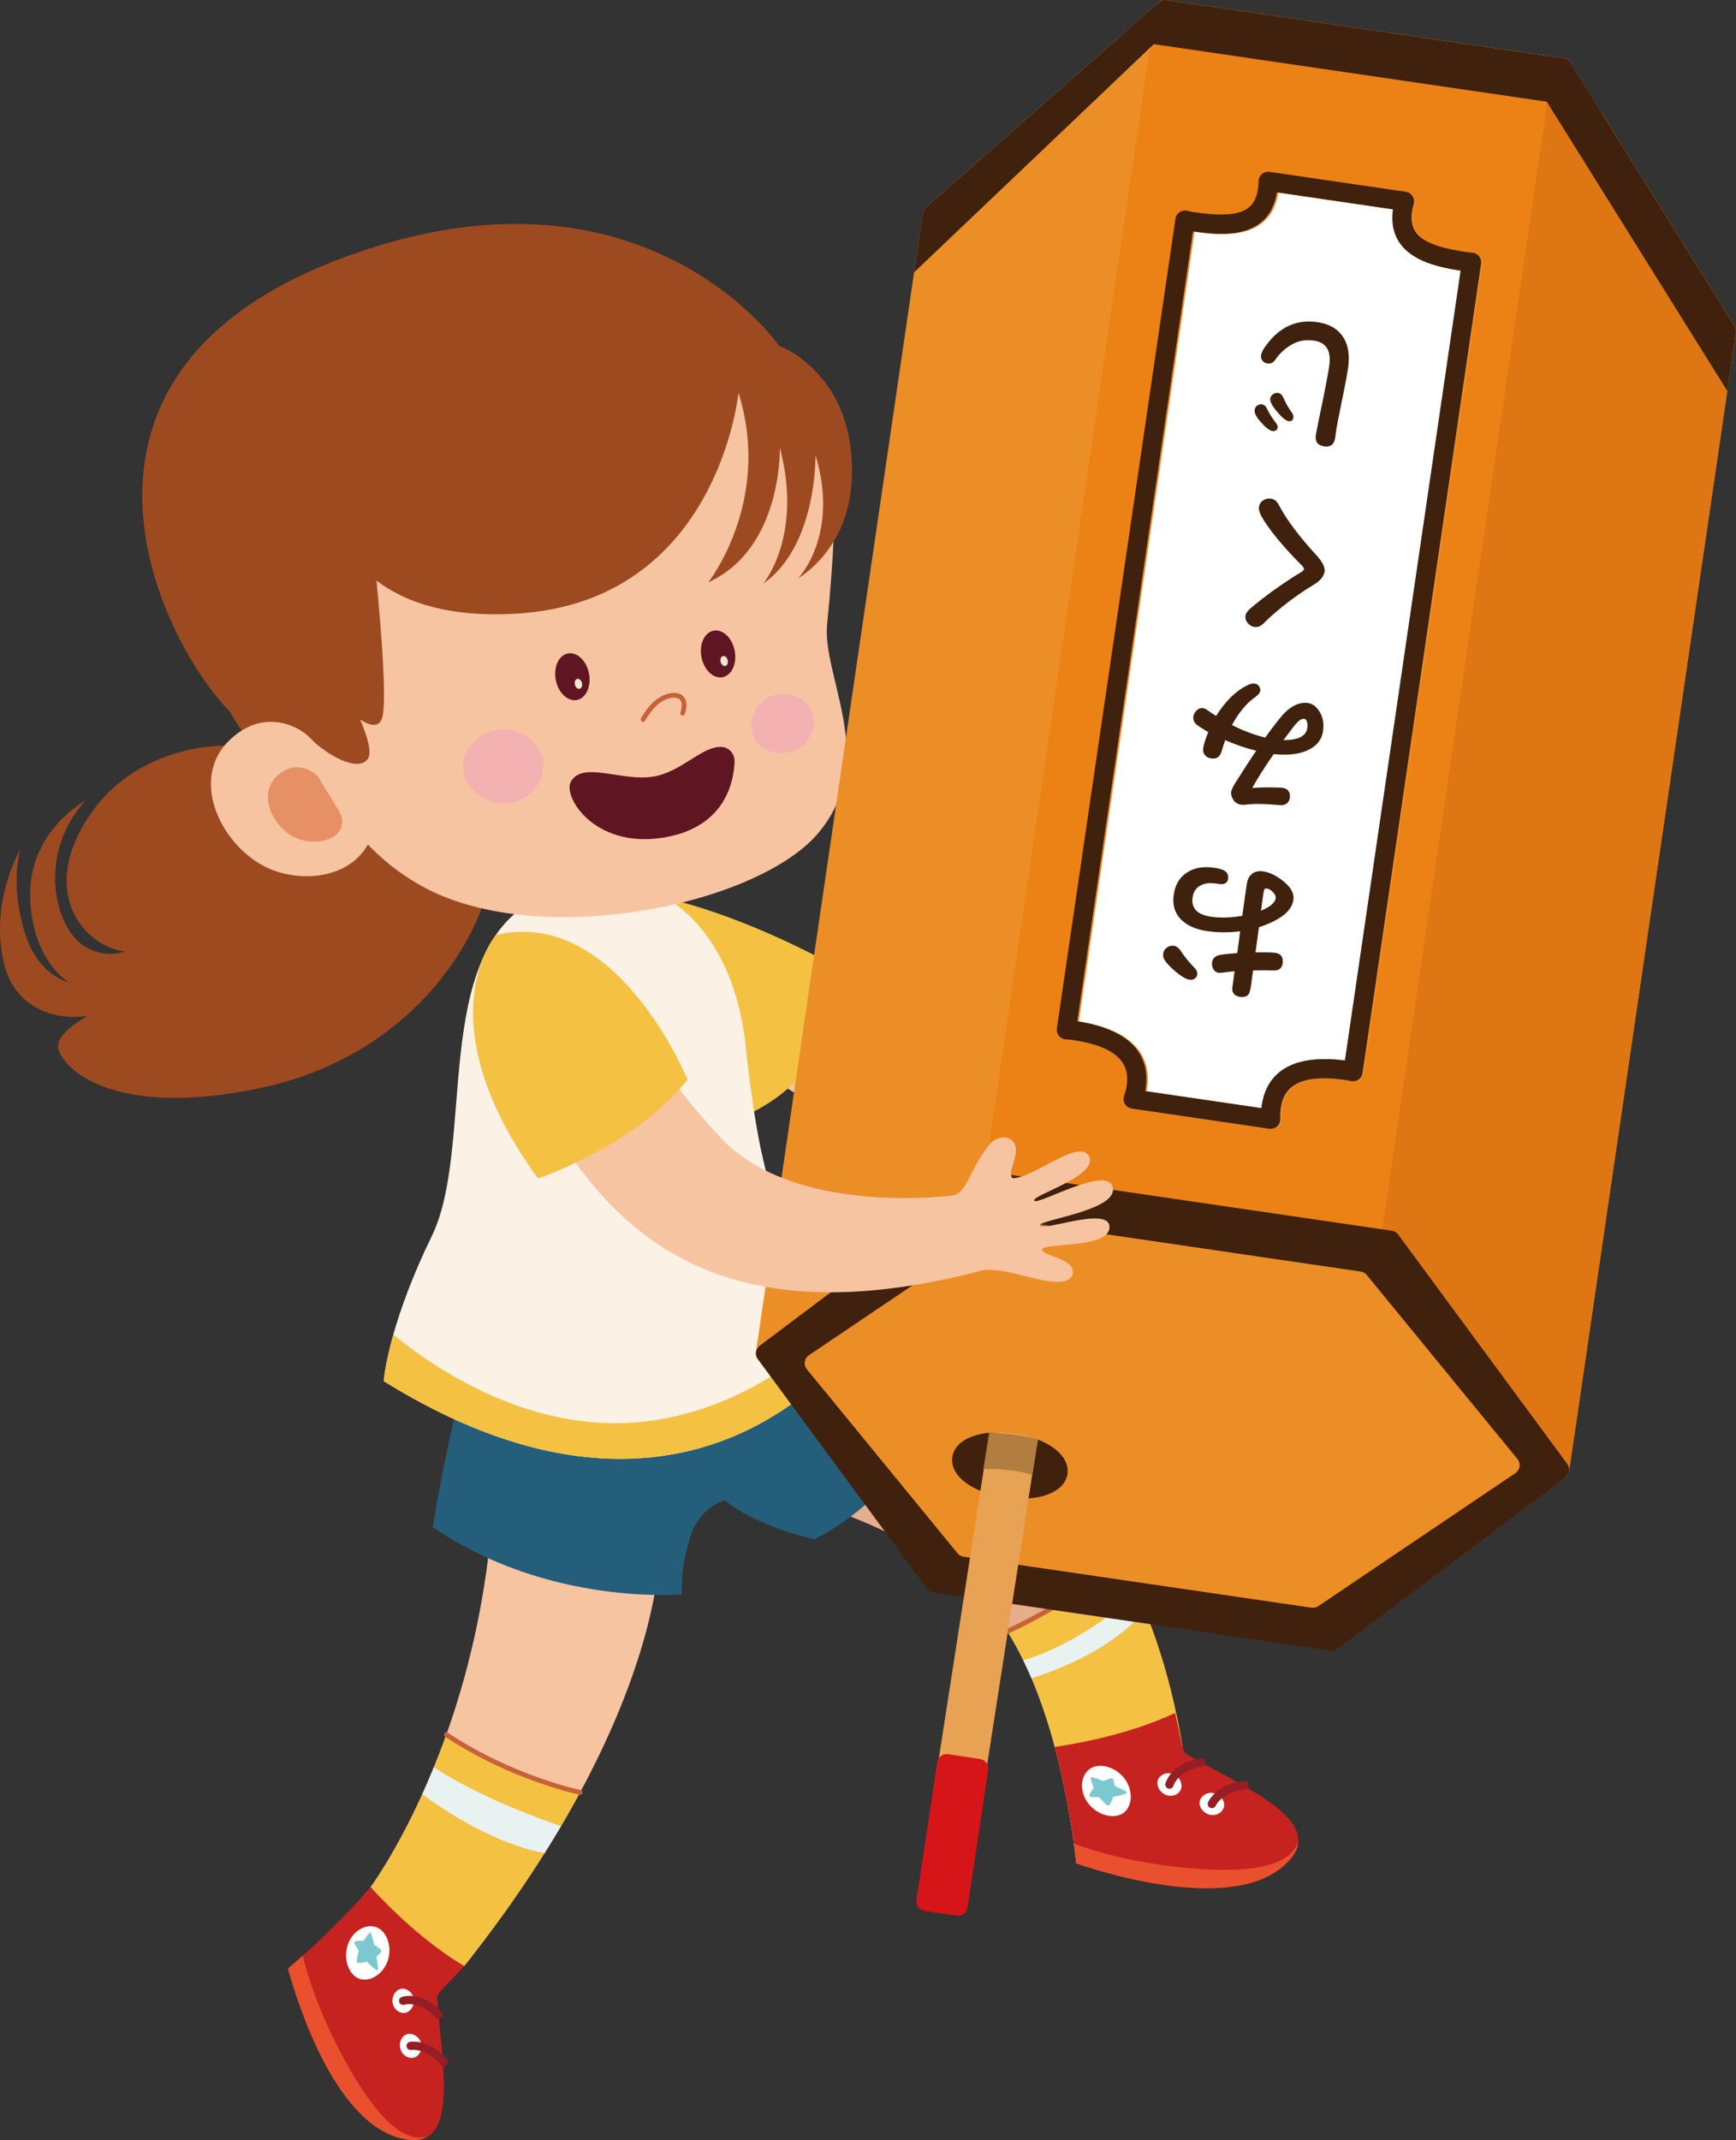 <?xml version="1.0" encoding="UTF-8"?><svg id="_レイヤー_2" xmlns="http://www.w3.org/2000/svg" xmlns:xlink="http://www.w3.org/1999/xlink" viewBox="0 0 73.275 90.308"><rect x="0" y="0" width="73.275" height="90.308" fill="#333333" stroke="none"/><defs><style>.cls-1{fill:none;}.cls-2{fill:#941e23;}.cls-3{fill:#b17d40;}.cls-4{fill:#c6221f;}.cls-5{fill:#f4b1b1;}.cls-6{fill:#9e4a21;}.cls-7{fill:#601622;}.cls-8{fill:#e8f2f1;}.cls-9{fill:#f4c143;}.cls-10{clip-path:url(#clippath-1);}.cls-11{fill:#e8a253;}.cls-12{fill:#7bc8d0;}.cls-13{fill:#ec8115;}.cls-14{fill:#fff;}.cls-15{fill:#f7c4a2;}.cls-16{fill:#d61518;}.cls-17{fill:#e9512e;}.cls-18{fill:#ec8e26;}.cls-19{fill:#dd7613;}.cls-20{fill:#f0e7d0;}.cls-21{fill:#e79065;}.cls-22{fill:#c96137;}.cls-23{fill:#e6ae8b;}.cls-24{fill:#255e7a;}.cls-25{clip-path:url(#clippath);}.cls-26{fill:#fbf1e5;}.cls-27{fill:#40210d;}</style><clipPath id="clippath"><path class="cls-1" d="M37.33,81.062l2.868-19.578c.114-.781,1.219-1.198,2.627-.992,1.407.206,2.346.923,2.232,1.704l-2.873,19.613-4.853-.747Z"/></clipPath><clipPath id="clippath-1"><path class="cls-1" d="M32.252,57.512l33.518,4.91c.001,0,.001,0,.002 0.0.013.002.026.003.038.004.002,0,.004,0,.006,0,.01 0.0.02 0.0.03-0.0.004-0.0.009-0.0.013-.001.007-.001.015-.001.023-.002.005-.001.01-.001.014-.002.011-.002.021-.004.032-.006,0,0,0,0,0,0,.005-.001.009-.003.014-.004.007-.002.014-.004.021-.006.004-.002.008-.003.013-.005.008-.003.016-.006.023-.01.003-.001.006-.003.009-.004.022-.011.043-.023.062-.038.002-.001.003-.003.005-.004.008-.006.016-.013.024-.019.002-.002.004-.003.006-.005.009-.008.017-.016.025-.025,0,0,0-0.0 0-0.0.008-.009.015-.018.023-.027.002-.003.004-.006.006-.009.005-.007.009-.013.014-.021.002-.004.004-.007.007-.011.005-.008.009-.016.013-.024.001-.002.003-.005.004-.007.005-.01.009-.021.013-.032.001-.004.003-.008.004-.011.003-.008.005-.016.007-.025.001-.004.002-.007.003-.011.003-.012.005-.024.007-.036l7.04-48.057c.014-.095-.006-.192-.057-.274l-6.933-11.103c-.002-.004-.005-.007-.008-.011-.005-.007-.009-.014-.014-.021-.004-.005-.009-.011-.013-.016-.004-.005-.009-.011-.014-.016-.005-.005-.01-.01-.015-.015-.005-.005-.01-.01-.016-.014-.005-.004-.01-.009-.015-.013-.006-.005-.013-.009-.019-.014-.001-.001-.002-.001-.003-.002-.002-.001-.004-.003-.006-.004-.002-.001-.004-.002-.006-.003-.007-.005-.015-.009-.023-.013-.003-.002-.006-.004-.009-.005-.001-.001-.003-.001-.004-.002-.009-.004-.018-.008-.027-.012-.003-.001-.006-.003-.009-.004-.001-0-.001-.001-.002-.001-.01-.004-.02-.007-.031-.01-.003-.001-.006-.002-.009-.003-0,0-.001-0-.001-0-.014-.004-.028-.006-.042-.009L49.236.004c-.015-.002-.029-.003-.043-.004-.003-0-.007 0-.01,0-.011-0-.022-0-.033.001-.004 0-.008.001-.012.001-.01.001-.02.002-.03.004-.004.001-.009.002-.013.003-.009.002-.018.004-.028.007-.005.001-.01.003-.015.005-.008.003-.017.005-.025.009-.005.002-.011.004-.016.007-.007.003-.015.007-.022.011-.005.003-.011.006-.016.009-.007.004-.013.008-.02.013-.005.003-.01.007-.015.01-.007.005-.014.01-.02.016-.003.003-.007.005-.01.008l-9.826,8.648c-.072.064-.119.151-.133.246l-7.04,48.057c-.033.222.121.428.343.46Z"/></clipPath></defs><g id="_レイヤー_1-2"><path class="cls-15" d="M15.642,79.635c1.212,1.867,3.952,3.33,3.952,3.33,2.1-2.65,3.692-5.11,4.89-7.329,2.518-4.662,3.294-8.261,3.381-10.319l-7.119-.935c-.299,3.473-1.06,6.442-1.907,8.815-1.47,4.123-3.197,6.437-3.197,6.437Z"/><path class="cls-9" d="M15.642,79.635c1.212,1.867,3.952,3.33,3.952,3.33,1.323-1.669,2.444-3.262,3.392-4.768.242-.387.474-.767.696-1.139.286-.484.553-.957.803-1.421-.996-.225-3.252-.871-5.645-2.438-.172.485-.349.945-.527,1.379-.161.401-.325.779-.487,1.134-1.149,2.537-2.182,3.923-2.182,3.923Z"/><path class="cls-8" d="M17.824,75.712c1.054.777,3.093,2.098,5.162,2.485.242-.387.474-.767.696-1.139-1.166-.393-3.479-1.26-5.37-2.48-.161.401-.325.779-.487,1.134Z"/><path class="cls-23" d="M34.602,63.559c.599.174,3.876,1.153,6.532,3.578.514.47.975,1.053,1.385,1.706.903,1.437,1.562,3.212,2.002,4.877.439,1.658.685,3.182.806,4.079.071.525.099.836.099.836l.562-.61,3.932-4.271c-.559-3.355-1.508-5.931-2.61-7.926-2.163-3.923-4.919-5.612-6.48-6.587-.997-.623-3.336-1.541-3.336-1.541l-2.892,5.86Z"/><path class="cls-9" d="M45.328,77.798c.071.525.099.836.099.836l.562-.61,3.932-4.271c-.559-3.355-1.508-5.931-2.61-7.926-.762.638-2.424,1.907-4.791,3.016.903,1.437,1.562,3.212,2.002,4.877.439,1.658.685,3.182.806,4.079Z"/><path class="cls-8" d="M48.002,67.206s-2.235,2.102-4.81,2.854c0,0,.249.526.346.757,0,0,3.271-.936,4.778-2.885l-.314-.727Z"/><path class="cls-4" d="M54.442,78.479c.225-.258.338-.507.354-.752l.002-.002c.095-1.328-2.576-2.479-4.66-3.67-.112-.065-.191-.174-.218-.302-.106-.491-.211-.981-.321-1.469-1.768.831-3.789,1.242-5.079,1.436.44,1.658.685,3.182.807,4.079.07.524.099.836.099.836,1.516.516,6.983,2.155,9.015-.156Z"/><path class="cls-17" d="M54.442,78.479c.225-.258.338-.507.354-.752-.221.566-.904,1.477-4.839,1.083-1.683-.167-3.006-.481-3.969-.785-.244-.077-.464-.153-.661-.226.07.524.099.836.099.836,1.516.516,6.983,2.155,9.015-.156Z"/><path class="cls-14" d="M48.873,75.115c.075-.218.36-.354.634-.254.293.107.43.431.336.655-.08.191-.331.319-.587.241-.292-.088-.465-.405-.383-.642Z"/><path class="cls-14" d="M50.635,76.037c.031-.229.284-.418.572-.374.308.047.507.338.459.576-.041.203-.262.378-.528.352-.304-.029-.535-.306-.502-.554Z"/><path class="cls-2" d="M49.35,75.481c.083.006.16-.046.183-.129.009-.03.202-.64,1.196-.805.097-.016.162-.107.146-.204-.016-.097-.108-.162-.204-.146-1.232.205-1.469,1.025-1.479,1.06-.026.095.03.192.124.218.011.003.022.005.034.006Z"/><path class="cls-2" d="M51.139,76.302c.072.005.143-.034.174-.103.013-.027.29-.591,1.241-.696.097-.011.168-.098.157-.196-.011-.098-.098-.168-.196-.157-1.165.128-1.511.87-1.525.902-.04.089-0.0.194.089.234.019.009.039.013.059.015Z"/><path class="cls-14" d="M47.365,76.538c-.4.233-1.081.051-1.458-.476-.403-.564-.262-1.251.179-1.468.375-.185.986-.037,1.358.432.424.535.356,1.259-.078,1.512Z"/><path class="cls-12" d="M46.97,75.059c.014.011.026.025.029.041.019.073.031.144.038.212.003.028.025.056.058.071.172.08.318.151.409.197.05.025.061.079.021.099-.131.065-.307.106-.493.131-.027.003-.046.018-.053.038-.048.148-.112.258-.153.32-.019.03-.074.03-.111-.001-.02-.017-.04-.034-.059-.052-.004-.003-.006-.005-.009-.007-.002-.002-.004-.004-.005-.005-.075-.07-.142-.144-.2-.218-.02-.026-.056-.043-.089-.043-.116-.002-.215-.006-.286-.01-.052-.003-.096-.05-.08-.087.044-.105.102-.194.167-.272.013-.015.016-.036.006-.058-.07-.156-.108-.289-.128-.368-.01-.039.031-.067.079-.052.13.037.273.088.417.145.028.011.057.011.079.001.115-.053.219-.083.287-.099.025-.006.053.002.075.017Z"/><path class="cls-6" d="M3.701,42.863c-.577.339-1.32.872-1.245,1.353.121.777,2.184,3.033,8.512,1.702,6.326-1.33,9.363-6.217,9.769-9.146.315-2.268-2.02-4.556-6.655-5.2-1.354-.189-2.903-.236-4.641-.104,0,0-.289-.008-.749.05-1.307.166-4.0.856-5.399,3.735-1.367,2.813.455,4.74,1.983,4.889-.4.149-.94.197-1.585-.136-1.408-.724-2.159-3.958-.08-6.227,0,0-2.358,1.265-2.337,3.983.015,2.024.929,3.247,1.658,3.709-.564-.176-1.422-.666-1.863-2.045-.669-2.093-.227-3.528-.202-3.607-.054.092-1.315,2.286-.697,4.835.484,1.997,2.303,2.42,3.531,2.209Z"/><path class="cls-15" d="M34.691,41.17s6.583,3.739,14.624,2.067c.128.191.254.388.388.593.191.295.391.587.611.863l-.388.921s-8.84,5.649-17.27-.059l2.035-4.385Z"/><path class="cls-9" d="M28.19,37.929s2.964.582,7.206,2.922c0,0,.373,4.013-3.567,6.05,0,0-3.497-1.499-3.639-8.972Z"/><path class="cls-24" d="M20.02,56.873s7.245.834,15.043-2.235c0,0,3.168,2.119,5.286,3.05,0,0-1.443,4.947-5.969,7.266,0,0-2.335-.477-3.775-1.638-.72.189-1.245.847-1.444,1.458-.484,1.486-.376,2.503-.376,2.503,0,0-5.625.52-10.52-2.837,0,0,.698-4.475,1.754-7.568Z"/><path class="cls-26" d="M16.197,58.282c13.887,8.613,20.553-2.458,20.553-2.458-.283-.184-.552-.374-.803-.571-3.359-2.619-3.932-6.316-4.489-11.242-.599-5.298-4.359-8.353-8.837-6.057-4.476,2.298-2.54,10.409-4.402,14.222-.833,1.708-1.326,3.114-1.618,4.142-.356,1.267-.405,1.964-.405,1.964Z"/><path class="cls-9" d="M16.197,58.282c13.887,8.613,20.553-2.458,20.553-2.458-.283-.184-.552-.374-.803-.571-1.062,1.185-3.8,3.805-7.843,4.598-5.017.985-9.345-1.775-11.502-3.533-.356,1.267-.405,1.964-.405,1.964Z"/><path class="cls-15" d="M35.125,18.444s.357,2.282-.212,7.877c-.227,2.237,2.18,5.704-.325,8.775-2.505,3.071-11.665,4.986-16.621,2.383-4.956-2.603-5.652-8.639-5.652-8.639,0,0-1.5-9.459,10.713-11.593,12.213-2.135,12.098,1.197,12.098,1.197Z"/><path class="cls-6" d="M9.699,30.032s.257-.696,1.084-1.698c.124-.15.262-.308.413-.471.03-.033.061-.065.093-.099.208-.218.44-.446.701-.68.04-.036.08-.072.122-.109.124-.109.254-.219.39-.33.045-.037.091-.074.139-.111.151-.12.308-.241.472-.362.05-.038.102-.074.153-.111.051-.038.104-.075.158-.112.098-.07.2-.139.304-.208.174-.117.357-.234.548-.351.06-.038.121-.075.183-.112.185-.112.378-.223.578-.334.27-.151.554-.3.853-.447,2.047-1.012,4.161-2.665,6.378-4.339,3.167-2.391,6.543-4.826,10.234-5.492.13-.024.262-.046.393-.065,0,0-5.789-8.393-18.335-3.754-.006.002-.013.005-.019.007-.003.002-.006.002-.01.004-.003 0-.006.002-.01.004-.105.038-.209.077-.315.118-12.794,4.928-7.563,15.895-4.507,19.049Z"/><path class="cls-6" d="M8.952,28.633c2.756,5.644,6.025,6.477,6.127,6.501-.519-.547-1.524-2.622-2.263-4.237,1.004,1.06,2.354,1.703,2.719,1.11.163-.264-.015-.898-.333-1.645.499.327.873.333.958-.192.138-.842-.041-3.305-.269-5.671,1.218.929,3.079,1.569,5.926,1.395,8.506-.516,9.353-9.32,9.353-9.32,1.435,4.57-1.273,7.999-1.273,7.999,3.145-1.43,3.018-5.685,3.018-5.685.994,3.742-.702,5.743-.702,5.743,2.288-1.599,2.207-5.426,2.207-5.426,1.032,3.378-.73,5.2-.73,5.2.792-.5,2.662-2.112,2.199-5.597-.268-2.031-1.368-3.19-2.237-3.802-.554-.389-1.212-.605-1.888-.65-.8-.054-1.578-.091-2.33-.113-6.166-.188-10.737.606-14.027,1.957-7.28,2.982-8.293,8.674-6.455,12.435Z"/><path class="cls-7" d="M28.275,35.293c2.361-.508,2.701-2.326,2.73-3.157.011-.323-.233-.607-.557-.618-.018-.001-.036-.001-.055 0-.021.001-.041.002-.062.004-.747.062-1.519.948-2.569,1.212-.943.237-2.091-.181-2.879-.15-.112.004-.217.018-.313.044-.202.053-.364.161-.472.353-.37.652,1.083,2.977,4.176,2.313Z"/><path class="cls-5" d="M22.927,32.158c.104.839-.582,1.621-1.432,1.736-.995.135-1.99-.672-1.95-1.622.039-.938,1.07-1.619,2.006-1.466.673.11,1.289.649,1.376,1.352Z"/><path class="cls-5" d="M33.758,31.549c-.603.403-1.438.272-1.825-.232-.452-.59-.187-1.558.551-1.912.728-.35,1.608.045,1.82.712.152.48-.042,1.095-.547,1.433Z"/><path class="cls-7" d="M30.499,28.577c.387-.075.617-.575.512-1.117-.105-.542-.503-.921-.891-.847-.387.075-.617.575-.512,1.117.105.542.503.921.891.847Z"/><path class="cls-20" d="M30.618,28.102c-.082.021-.172-.056-.201-.171-.029-.115.014-.225.097-.245.082-.021.172.056.201.171.029.115-.014.225-.097.245Z"/><path class="cls-7" d="M24.349,29.539c.387-.075.617-.575.512-1.117-.105-.542-.503-.921-.891-.847-.387.075-.617.575-.512,1.117.105.542.503.921.891.847Z"/><path class="cls-20" d="M24.467,29.065c-.082.021-.172-.056-.201-.171-.029-.115.014-.225.097-.245.082-.021.172.056.201.171.029.115-.014.225-.097.245Z"/><path class="cls-22" d="M28.84,30.192c.032-.009.059-.033.07-.066.144-.441.029-.66-.092-.766-.189-.165-.521-.163-.867.005-.537.26-.883.923-.897.951-.025.05-.006.111.044.136.05.025.111.006.136-.044.003-.006.33-.631.805-.862.264-.128.524-.141.646-.034.107.093.119.289.033.551-.017.053.012.11.065.128.019.006.039.006.057.002Z"/><path class="cls-15" d="M13.547,31.704c-.318-.523-.802-.939-1.385-1.126-.649-.208-1.52-.214-2.409.593-1.778,1.614-.5,4.385,1.388,5.378,1.414.743,3.837.632,4.568-1.292l-2.161-3.553Z"/><path class="cls-21" d="M13.472,32.85c-.061-.101-.144-.185-.242-.25-.285-.186-.889-.447-1.511.118-.857.778-.241,2.114.669,2.593.492.259,1.237.303,1.746-.041.323-.218.403-.67.193-1.015l-.855-1.405Z"/><path class="cls-22" d="M42.545,68.941c.006-.002.011-.004.017-.006,2.903-1.348,4.797-3.015,4.816-3.032.042-.037.045-.101.008-.143-.037-.042-.101-.045-.143-.009-.018.017-1.892,1.665-4.767,3-.051.024-.073.084-.049.134.021.045.071.068.117.055Z"/><path class="cls-4" d="M17.229,90.293c.333.041.597-.005.805-.126l.002.001c1.129-.652.596-3.45.418-5.794-.009-.126.036-.25.126-.342.339-.356.68-.71,1.015-1.067-1.644-.977-3.088-2.391-3.953-3.33-1.103,1.267-2.204,2.302-2.865,2.894-.386.345-.623.539-.623.539.414,1.512,2.086,6.845,5.076,7.225Z"/><path class="cls-17" d="M17.229,90.293c.333.041.597-.005.805-.126-.58.132-1.694.078-3.535-3.329-.789-1.456-1.261-2.701-1.542-3.649-.072-.24-.131-.46-.18-.66-.386.345-.623.539-.623.539.414,1.512,2.086,6.845,5.076,7.225Z"/><path class="cls-14" d="M16.9,83.93c.218-.059.485.098.554.375.074.296-.113.585-.346.632-.199.04-.44-.094-.518-.344-.089-.285.073-.599.31-.663Z"/><path class="cls-14" d="M17.12,85.865c.202-.101.494.001.617.258.131.275.004.596-.215.688-.187.079-.45-.005-.576-.235-.143-.262-.046-.602.174-.712Z"/><path class="cls-2" d="M16.865,84.518c.04.07.126.105.205.078.029-.009.629-.188,1.309.527.066.07.176.072.245.006.069-.066.072-.176.006-.245-.843-.886-1.638-.629-1.671-.617-.091.031-.139.13-.108.22.004.011.008.021.014.03Z"/><path class="cls-2" d="M17.181,86.419c.035.061.106.097.179.085.029-.004.638-.09,1.246.625.062.073.172.082.245.02.073-.062.083-.172.02-.245-.744-.875-1.535-.748-1.569-.742-.095.017-.158.106-.141.201.004.02.011.039.021.056Z"/><path class="cls-14" d="M15.108,83.474c-.408-.196-.635-.849-.415-1.444.236-.636.871-.899,1.288-.661.356.203.572.779.396,1.338-.201.638-.826.98-1.269.767Z"/><path class="cls-12" d="M16.091,82.341c-.001.017-.006.035-.017.046-.049.056-.1.104-.151.148-.021.018-.032.051-.026.086.03.183.052.341.065.44.007.054-.03.093-.069.071-.125-.07-.255-.191-.377-.328-.017-.02-.04-.028-.06-.022-.146.042-.271.051-.343.051-.035.001-.065-.044-.06-.09.003-.026.006-.051.01-.077 0-.005 0-.008.001-.011.001-.003.001-.005.001-.007.016-.099.039-.194.067-.282.01-.031.004-.069-.014-.096-.062-.095-.113-.178-.149-.237-.026-.044-.012-.105.027-.113.109-.022.213-.024.312-.014.02.002.038-.007.05-.026.088-.142.175-.246.228-.306.027-.029.071-.012.086.035.041.126.078.27.112.418.006.029.022.052.042.065.106.064.187.132.238.179.018.017.028.045.027.07Z"/><path class="cls-22" d="M24.51,75.734c.036-.009.065-.039.073-.077.011-.055-.024-.108-.079-.119-.028-.006-2.864-.6-5.609-2.424-.047-.031-.11-.018-.14.028-.031.047-.018.109.028.14,2.78,1.846,5.652,2.447,5.681,2.453.016.003.032.003.046-.001Z"/><path class="cls-15" d="M45.981,46.322c-.167-.668-.347-1.332-.551-1.989.176-.197.333-.411.469-.639.585-.033.94-.08.94-.08.17-.029.324-.121.425-.261.314-.431.646-1.286,1.023-1.724.405-.719,1.407-.597,1.209.295-.074.39-.286.796-.12.959.862.031,2.83-1.728,3.24-.915.381.834-2.44,1.636-2.32,1.862.122.226,2.994-1.468,3.297-.606.362,1.03-3.199,1.414-3.07,1.668.131.254,2.923-.844,2.948.045.025.929-2.804.658-2.847.951-.04.293,1.481.361,1.284,1.087-.46.874-2.968-.585-4.039-.138-.365.093-.721.175-1.072.253-.27-.259-.542-.515-.818-.768Z"/><polygon class="cls-18" points="65.829 62.021 72.869 13.964 65.937 2.861 49.178 .406 39.351 9.054 32.311 57.111 65.829 62.021"/><path class="cls-18" d="M49.236.004l16.759,2.455c.118.017.222.085.285.186l6.933,11.103c.051.082.071.179.057.274l-7.04,48.057c-.033.222-.238.375-.46.343l-33.518-4.91c-.222-.033-.375-.238-.343-.46l7.04-48.057c.014-.095.061-.182.133-.246L48.91.101c.089-.079.209-.114.327-.097ZM65.692,3.235L49.305.834l-9.574,8.426-6.96,47.508,32.715,4.793,6.96-47.508-6.754-10.818Z"/><rect class="cls-13" x="28.931" y="17.902" width="50.004" height="16.938" transform="translate(20.023 75.912) rotate(-81.666)"/><path class="cls-13" d="M49.236.004l16.759,2.455c.222.033.375.238.343.46l-7.248,49.476c-.033.222-.238.375-.46.343l-16.759-2.455c-.222-.033-.375-.238-.343-.46L48.776.347c.033-.222.238-.375.46-.343ZM65.477,3.203l-15.957-2.338-7.13,48.673,15.957,2.338,7.13-48.673Z"/><polygon class="cls-19" points="65.829 62.021 58.689 52.337 65.937 2.861 72.869 13.964 65.829 62.021"/><path class="cls-19" d="M65.996,2.459c.116.017.221.083.285.186l6.933,11.103c.051.082.071.179.057.274l-7.04,48.057c-.024.163-.144.295-.303.335-.16.04-.327-.02-.425-.153l-7.14-9.684c-.063-.086-.09-.194-.075-.299l7.248-49.476c.025-.168.152-.303.318-.338.048-.01.096-.011.142-.004ZM72.446,14.053l-6.268-10.04-7.064,48.218,6.457,8.757,6.876-46.934Z"/><path class="cls-14" d="M53.594,7.662c-.001.121-.007.243-.025.366-.224,1.532-1.562,1.569-3.172,1.333-.107-.016-.212-.037-.314-.064l-5.005,34.167c.106.004.212.014.319.029,1.609.236,2.851.858,2.626,2.39-.026.175-.07.343-.127.504l5.804.85c-.008-.171-.002-.344.023-.519.224-1.532,1.592-1.772,3.201-1.536.086.013.169.03.252.049l5.004-34.157c-.085-.005-.17-.012-.255-.025-1.609-.236-2.88-.655-2.656-2.187.018-.123.047-.241.081-.358l-5.756-.843Z"/><path class="cls-18" d="M53.653,7.261l5.756.843c.116.017.219.083.282.182.064.099.081.22.048.333-.033.115-.055.212-.069.303-.147,1.003.458,1.455,2.313,1.727.074.011.148.017.221.021.112.008.218.061.29.149.072.088.103.202.087.315l-5.004,34.157c-.017.112-.079.213-.173.277-.094.064-.21.083-.321.06-.072-.017-.144-.032-.218-.043-2.252-.33-2.643.523-2.741,1.194-.021.141-.027.285-.019.44.006.121-.043.239-.133.32-.09.081-.211.118-.331.101l-5.804-.85c-.12-.018-.226-.088-.288-.192-.063-.104-.076-.231-.035-.345.051-.144.087-.287.107-.427.098-.67-.032-1.6-2.284-1.93-.093-.014-.186-.022-.278-.025-.114-.006-.222-.058-.295-.147-.073-.088-.105-.204-.089-.317l5.005-34.166c.017-.114.081-.215.176-.278.096-.064.214-.084.325-.056.089.023.18.042.274.055,1.855.272,2.564.013,2.712-.991.013-.091.02-.19.021-.311.001-.117.053-.228.142-.304.089-.076.206-.11.322-.093ZM58.862,8.844l-4.899-.718c-.329,2.064-2.443,1.808-3.541,1.649l-4.883,33.33c2.663.417,3.041,1.77,2.884,2.837-.005.037-.011.073-.018.11l4.902.718c.004-.037.009-.074.014-.111.155-1.059.894-2.236,3.513-1.899l4.883-33.331c-1.113-.167-3.127-.553-2.856-2.586Z"/><path class="cls-27" d="M53.585,7.251l5.756.843c.116.017.219.083.282.182.064.098.081.22.049.332-.034.118-.056.215-.069.304-.147,1.003.459,1.455,2.314,1.727.074.011.147.017.221.021.112.008.218.061.29.149.072.088.103.202.087.315l-5.004,34.157c-.017.112-.079.213-.173.277-.094.064-.211.083-.321.06-.072-.017-.144-.032-.218-.043-2.252-.33-2.643.523-2.741,1.194-.021.141-.027.285-.019.44.006.121-.043.239-.133.32-.09.081-.211.118-.331.101l-5.804-.85c-.12-.018-.226-.088-.288-.192-.063-.104-.076-.231-.035-.345.052-.147.087-.286.108-.427.098-.67-.032-1.6-2.284-1.93-.093-.014-.186-.022-.278-.025-.114-.006-.222-.059-.295-.147-.073-.088-.105-.204-.089-.317l5.005-34.166c.017-.114.081-.215.176-.278.095-.064.214-.084.325-.056.089.023.18.042.274.055,1.855.272,2.565.013,2.712-.991.013-.09.02-.188.021-.311.001-.117.053-.228.142-.304.089-.076.206-.11.322-.093ZM58.795,8.834l-4.899-.718c-.329,2.064-2.444,1.808-3.541,1.649l-4.883,33.33c2.663.417,3.041,1.77,2.884,2.837-.005.037-.011.073-.018.11l4.902.718c.004-.037.009-.074.014-.111.155-1.059.894-2.236,3.513-1.899l4.883-33.331c-1.113-.167-3.127-.553-2.856-2.586Z"/><path class="cls-27" d="M52.891,40.951c-.045.337-.074.546-.086.628-.029.199-.061.322-.096.37-.079.102-.2.14-.363.117-.169-.025-.276-.1-.319-.226-.016-.051-.019-.107-.011-.168l.007-.047c.036-.245.065-.457.087-.637-.149.01-.312.028-.488.053-.081.012-.144.014-.19.007-.113-.017-.194-.085-.242-.205-.031-.079-.041-.158-.03-.235.025-.171.141-.276.347-.314.173-.03.412-.055.716-.074.011-.09.038-.286.08-.587.02-.153.034-.264.042-.333-.489.059-.953.056-1.392-.009-.458-.067-.812-.218-1.064-.454-.297-.278-.412-.641-.347-1.088.066-.449.278-.775.636-.977.291-.165.648-.216,1.07-.154.184.027.317.061.398.103.151.078.214.198.191.361-.018.119-.081.192-.189.219-.053.014-.165.008-.334-.017-.274-.04-.499-.007-.674.1-.169.101-.269.264-.302.487-.067.456.196.727.787.814.376.055.812.043,1.309-.036l.015-.1.177-1.255c.024-.161.083-.288.177-.381.13-.126.299-.174.508-.143.238.035.482.141.732.319.41.289.593.584.549.887-.069.472-.553.856-1.453,1.151l-.006.044c-.041.291-.082.598-.125.92l-.011.098c.428-.006.705.001.83.019.247.036.35.187.312.452-.03.207-.172.305-.424.293-.259-.012-.533-.013-.823-.002ZM53.225,38.431c.387-.163.594-.339.622-.527.01-.071-.02-.148-.091-.231-.089-.105-.184-.165-.284-.179-.052-.008-.087.003-.104.033-.014.024-.03.098-.049.223-.015.1-.042.3-.082.6l-.012.082ZM50.214,41.343c-.165-.024-.388-.16-.667-.408-.144-.126-.263-.251-.358-.376-.077-.101-.107-.208-.091-.321s.077-.202.18-.268c.083-.054.173-.074.271-.059.113.017.213.093.299.23.132.207.327.445.584.713.081.087.115.177.101.271-.008.054-.031.101-.069.141-.068.067-.151.093-.252.078Z"/><path class="cls-27" d="M52.875,33.254c.185-.022.458-.031.821-.027.247.004.395.01.443.017.107.016.187.059.24.131.059.077.08.173.064.288-.025.173-.123.277-.292.309-.044.009-.123.007-.236-.006-.554-.051-1.001-.055-1.34-.011-.07.009-.134.009-.192.001-.148-.022-.26-.096-.336-.222-.067-.112-.093-.22-.078-.322.013-.086.066-.205.161-.357.387-.616.686-1.074.896-1.374-.429-.105-.866-.255-1.311-.448-.052.135-.103.293-.153.474-.064.232-.21.331-.438.298-.121-.018-.214-.07-.278-.156-.057-.081-.077-.177-.06-.287.021-.144.092-.368.213-.67-.204-.12-.347-.208-.429-.265-.155-.108-.221-.239-.199-.394.009-.063.036-.125.082-.187.093-.127.202-.182.325-.164.063.009.136.044.218.106.106.077.218.152.335.225.385-.616.817-1.045,1.297-1.286.131-.066.243-.092.335-.079.088.013.152.055.193.128.034.063.046.12.039.172-.013.088-.085.178-.216.27-.362.254-.688.646-.979,1.176.453.233.92.41,1.402.532.389-.541.669-.896.841-1.065.321-.31.642-.441.964-.394.161.024.3.11.417.26.2.254.274.56.221.919-.062.426-.342.722-.838.886-.33.11-.745.14-1.246.09-.382.552-.68,1.022-.895,1.409l.009.024ZM54.174,31.231c.621.003.956-.166,1.006-.509.018-.121.008-.222-.029-.302-.022-.052-.055-.082-.099-.088-.104-.015-.234.07-.39.257-.065.08-.228.294-.488.643Z"/><path class="cls-27" d="M52.948,26.458c-.086-.013-.164-.052-.236-.118-.115-.106-.162-.227-.143-.36.015-.102.108-.224.278-.366.525-.435,1.089-.847,1.692-1.235.135-.087.251-.159.348-.215.096-.054.147-.104.153-.15.005-.035-.036-.097-.123-.185-.707-.712-1.232-1.337-1.573-1.873-.156-.247-.225-.433-.206-.559.021-.146.1-.251.235-.315.089-.04.179-.054.269-.041.107.016.193.065.26.147.026.029.073.109.141.238.299.554.808,1.224,1.528,2.011.252.278.364.507.338.687-.03.203-.188.39-.476.561-.414.245-.852.552-1.314.922-.312.251-.57.48-.773.687-.126.129-.259.183-.399.163Z"/><path class="cls-27" d="M55.89,18.835c-.274-.04-.39-.201-.349-.483.011-.077.072-.385.183-.924l.106-.503c.135-.659.227-1.154.275-1.484.093-.635-.121-.991-.641-1.067-.341-.05-.647.001-.919.154-.293.162-.534.383-.725.662-.081.118-.19.168-.326.148-.088-.013-.158-.055-.212-.127-.049-.063-.066-.138-.053-.226.018-.123.115-.295.29-.515.562-.705,1.256-.998,2.082-.877.608.089,1.011.376,1.21.859.121.295.151.654.089,1.076-.049.334-.156.897-.321,1.689-.099.485-.157.789-.175.913l-.048.348c-.041.278-.196.397-.466.358ZM54.384,17.769c-.117-.017-.287-.162-.51-.433-.19-.231-.277-.404-.26-.518.012-.082.058-.146.137-.194.063-.038.129-.051.198-.041.098.014.172.081.221.199.085.205.206.417.362.636.049.071.069.138.06.201-.018.119-.087.17-.208.152ZM53.714,18.19c-.123-.018-.288-.144-.496-.377-.193-.216-.279-.389-.26-.518.013-.09.058-.156.135-.198.056-.03.115-.041.178-.032.09.013.161.077.212.191.086.185.21.382.372.589.057.075.082.142.073.203-.006.044-.029.08-.067.109-.039.031-.087.042-.146.033Z"/><polygon class="cls-27" points="39.452 66.795 32.311 57.111 41.929 49.882 58.689 52.337 65.829 62.021 56.211 69.25 39.452 66.795"/><path class="cls-27" d="M41.988,49.48l16.759,2.455c.107.016.203.074.268.161l7.141,9.684c.132.179.095.431-.083.565l-9.618,7.229c-.086.065-.195.093-.302.077l-16.759-2.455c-.107-.016-.203-.074-.268-.161l-7.141-9.684c-.132-.179-.095-.431.083-.565l9.618-7.229c.086-.065.195-.093.302-.077ZM58.463,52.714l-16.425-2.406-9.162,6.886,6.802,9.225,16.425,2.406,9.162-6.886-6.802-9.225Z"/><polygon class="cls-18" points="40.732 65.291 34.371 57.524 42.693 51.908 57.376 54.059 63.737 61.826 55.415 67.442 40.732 65.291"/><path class="cls-18" d="M42.752,51.507l14.683,2.151c.1.015.191.066.255.144l6.361,7.767c.072.088.104.203.087.316s-.08.213-.174.277l-8.322,5.616c-.084.057-.186.08-.286.065l-14.683-2.151c-.1-.015-.191-.066-.255-.144l-6.361-7.767c-.072-.088-.104-.203-.087-.316s.08-.213.174-.277l8.322-5.616c.084-.057.186-.08.286-.065ZM57.161,54.438l-14.372-2.105-7.823,5.279,5.98,7.301,14.372,2.105,7.823-5.279-5.98-7.301Z"/><ellipse class="cls-27" cx="42.627" cy="61.84" rx=".956" ry="2.049" transform="translate(-24.739 95.053) rotate(-81.666)"/><path class="cls-27" d="M42.824,60.493c1.407.206,2.346.923,2.232,1.704-.114.781-1.219,1.198-2.627.992s-2.346-.923-2.232-1.703c.114-.781,1.219-1.198,2.627-.992ZM42.547,62.385c1.057.155,1.683-.148,1.706-.306s-.49-.628-1.547-.783c-1.057-.155-1.683.149-1.706.307s.49.628,1.547.783Z"/><g class="cls-25"><path class="cls-11" d="M42.821,60.441c-.215-.031-.433-.036-.64-.025l-3.072,19.756,1.232.185,3.075-19.78c-.179-.056-.38-.104-.596-.136Z"/><path class="cls-11" d="M42.879,60.039c.218.032.44.083.657.15.192.06.311.251.281.449l-3.075,19.78c-.034.22-.239.371-.46.339l-.002-0-1.232-.185c-.106-.016-.203-.074-.267-.161-.064-.087-.091-.196-.074-.302l3.072-19.756c.029-.19.188-.333.38-.343.256-.013.498-.003.719.029ZM42.959,60.877c-.141-.029-.278-.05-.431-.058l-2.956,19.011.429.065,2.957-19.018Z"/><rect class="cls-16" x="39.515" y="74.495" width="1.366" height="5.875" transform="translate(11.956 -5.115) rotate(8.548)"/><path class="cls-16" d="M40.018,74.025l.002 0,1.351.203c.221.033.374.24.341.461l-.873,5.809c-.016.106-.074.202-.16.266-.086.064-.194.091-.3.075l-.002-0-1.351-.203c-.221-.033-.374-.24-.341-.461l.873-5.809c.016-.106.074-.202.16-.266.086-.064.194-.091.3-.075ZM40.848,74.97l-.549-.082-.752,5.007.549.082.752-5.007Z"/><path class="cls-3" d="M41.754,60.458l-.247,1.531c.423-.005.88.012,1.317.076.298.044.539.104.75.17l.241-1.495c-.302-.073-.638-.142-.999-.195-.358-.052-.72-.078-1.062-.087Z"/></g><g class="cls-10"><rect class="cls-27" x="47.367" y="1" width="21.091" height="2.199" transform="translate(114.91 12.572) rotate(-171.666)"/><polygon class="cls-27" points="74.062 14.092 65.674 .656 65.169 4.1 73.557 17.536 74.062 14.092"/><polygon class="cls-27" points="36.151 13.807 48.712 1.851 48.273 -.466 36.384 9.999 36.151 13.807"/></g><path class="cls-15" d="M21.25,39.88s-2.065.141.829,5.548c2.894,5.407,6.905,11.364,19.15,8.243,1.071-.446,3.579,1.012,4.039.138.197-.727-1.324-.794-1.284-1.087.043-.293,2.872-.022,2.847-.951-.025-.889-2.817.209-2.948-.045-.13-.254,3.432-.638,3.07-1.668-.303-.862-3.176.832-3.297.606-.12-.226,2.701-1.028,2.32-1.862-.41-.813-2.378.946-3.24.915-.166-.162.046-.569.12-.959.199-.892-.803-1.014-1.209-.295-.378.437-.71,1.292-1.024,1.724-.102.14-.255.232-.425.261,0,0-6.59.886-9.723-2.379-3.291-3.43-4.907-7.648-9.224-8.188Z"/><path class="cls-9" d="M20.931,39.453s-3.081,3.589,1.778,10.275c0,0,4.082-1.351,6.309-4.171,0,0-2.97-7.311-8.086-6.104Z"/></g></svg>